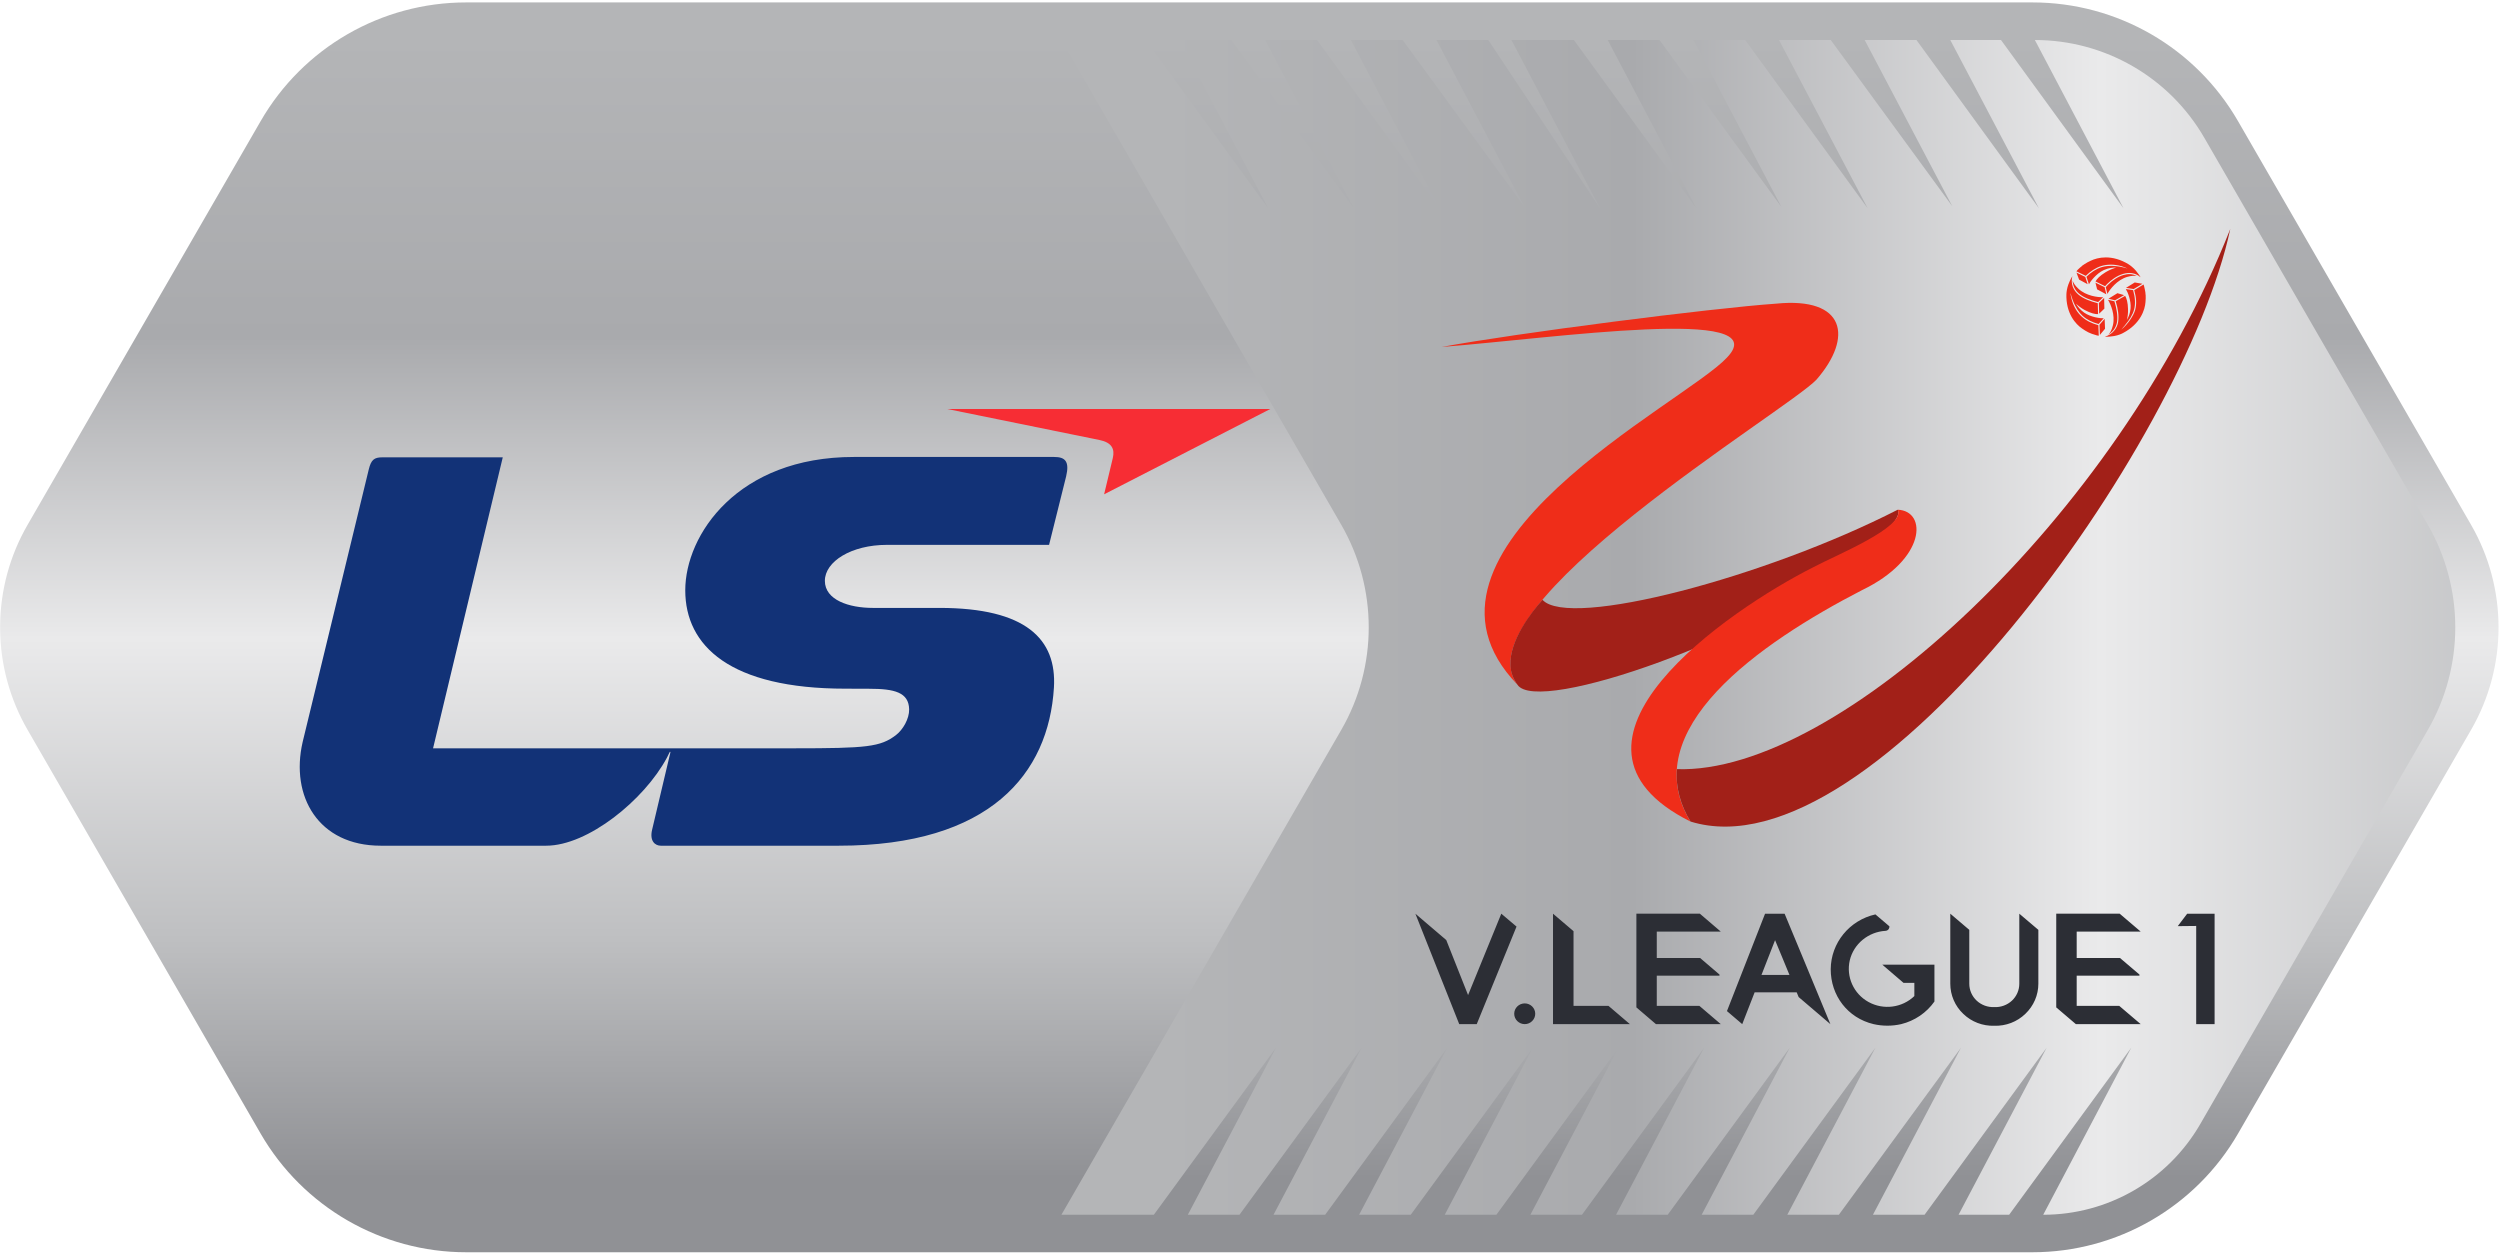 <?xml version="1.0" encoding="UTF-8"?>
<svg width="239" height="120" viewBox="0 0 1307 655" xmlns="http://www.w3.org/2000/svg">
<defs>
<clipPath id="e">
<path d="m-537-514h2381v1684h-2381z"/>
</clipPath>
<linearGradient id="b" x1="653.12" x2="653.12" y1="18.748" y2="647.89" gradientUnits="userSpaceOnUse">
<stop stop-color="#b4b5b7" offset="0"/>
<stop stop-color="#a9aaad" offset=".25"/>
<stop stop-color="#eaeaeb" offset=".5"/>
<stop stop-color="#bebfc1" offset=".75"/>
<stop stop-color="#909195" offset=".948"/>
<stop stop-color="#909195" offset="1"/>
</linearGradient>
<clipPath id="d">
<path d="m243.7 0.65c-44.32 0-85.26 23.63-107.42 62.04l-121.83 211.02c-9.4 16.23-14.19 34.32-14.38 52.46v2.42c0.19 18.12 4.98 36.19 14.38 52.41l121.83 211.07c22.16 38.31 63.1 61.99 107.42 61.99h818.88c44.33 0 85.28-23.68 107.44-61.99l121.83-211.07c19.18-33.15 19.18-74.07 0-107.29l-121.83-211.02c-22.16-38.41-63.11-62.04-107.44-62.04h-818.88z"/>
</clipPath>
<linearGradient id="a" x1="608.44" x2="1587.7" y1="327.46" y2="327.46" gradientUnits="userSpaceOnUse">
<stop stop-color="#b4b5b7" offset="0"/>
<stop stop-color="#a9aaad" offset=".25"/>
<stop stop-color="#eaeaeb" offset=".5"/>
<stop stop-color="#bebfc1" offset=".75"/>
<stop stop-color="#bebfc1" offset="1"/>
</linearGradient>
<clipPath id="c">
<path d="m243.7 0.65c-44.32 0-85.26 23.63-107.42 62.04l-121.83 211.02c-9.4 16.23-14.19 34.32-14.38 52.46v2.42c0.19 18.12 4.98 36.19 14.38 52.41l121.83 211.07c22.16 38.31 63.1 61.99 107.42 61.99h818.88c44.33 0 85.28-23.68 107.44-61.99l121.83-211.07c19.18-33.15 19.18-74.07 0-107.29l-121.83-211.02c-22.16-38.41-63.11-62.04-107.44-62.04h-818.88z"/>
</clipPath>
</defs>
<style>tspan { white-space:pre }
		.shp0 { fill: url(#b) } 
		.shp1 { fill: #123277 } 
		.shp2 { fill: #f72d34 } 
		.shp3 { fill: url(#a) } 
		.shp4 { fill: #ef2d19 } 
		.shp5 { fill: #a22018 } 
		.shp6 { fill: #2c2e35 }</style>
<g clip-path="url(#e)">
<path class="shp0" d="m243.7 0.65c-44.32 0-85.26 23.63-107.42 62.04l-121.83 211.02c-9.4 16.23-14.19 34.32-14.38 52.46v2.42c0.19 18.12 4.98 36.19 14.38 52.41l121.83 211.07c22.16 38.31 63.1 61.99 107.42 61.99h818.88c44.33 0 85.28-23.68 107.44-61.99l121.83-211.07c19.18-33.15 19.18-74.07 0-107.29l-121.83-211.02c-22.16-38.41-63.11-62.04-107.44-62.04h-818.88z"/>
<g clip-path="url(#d)">
<path class="shp1" d="m454.4 359.47c13.31 0 20.71 1.89 20.9 10.76 0.1 4.94-3.25 10.64-6.84 13.41-8.15 6.27-15.34 6.96-53.5 6.96h-188.56l36.44-152.12h-62.99c-4.22 0-5.81 1.26-7.05 6.26l-34.58 142.56c-6.54 28.33 8.16 54.22 40.81 54.22h86.49c21.85 0 51.23-23.86 63.11-45.95 0.62-1.24 1.03-2.02 1.5-3.02 0 0 0.26-0.35 0.36 0.09v0.05c-1.86 7.91-8.51 35.99-9.6 40.6-1.38 5.98 1.75 8.23 4.55 8.23h93.11c78.92 0 109.72-37.58 112.44-82.69 1.51-25.27-14.55-41.63-59.87-41.63h-34.78c-12.41 0-25.1-4.09-25.1-14.16 0-10.06 13.79-18.8 32.47-18.8h84.74s7.42-29.66 8.93-35.84c1.83-7.82-0.52-10.11-6.25-10.11h-104.76c-60.8 0-88.12 40.69-88.12 69.71 0 29.1 23.41 51.43 83.78 51.43l12.37 0.04z"/>
<path class="shp2" d="m495.17 213.2h168.95l-86.89 44.61s3.48-14.63 4.55-18.98c1.07-4.6-0.37-8.05-6.91-9.4-6.48-1.3-79.7-16.23-79.7-16.23z"/>
</g>
<path class="shp3" d="m1110.2 108.31-64.08-88.01h-26.51l46.36 88.01-64.05-88.01h-27.07l45.78 86.87-63.52-86.87h-27.06l46.39 88.01-64.07-88.01h-27.04l45.95 87.22-63.69-87.22h-27.09l46.38 88.01-64.05-88.01h-32.67l46.36 88.01-58.45-88.01h-27.1l45.9 87.04-63.58-87.04h-27.06l46.34 88.01-64.03-88.01h-27.12l46.37 88.01-64.03-88.01h-27.08l46.35 88.01-64.06-88.01h-44.07l146.3 253.41c19.16 33.22 19.16 74.14 0 107.29l-146.3 253.46h48.32l63.83-87.31-46.06 87.31h27l63.89-87.36-46.09 87.36h26.99l63.85-87.36-46.09 87.36h26.99l63.86-87.36-46.08 87.36h26.99l63.88-87.36-46.1 87.36h26.97l63.88-87.36-46.06 87.36h27l63.84-87.36-46.08 87.36h26.99l63.86-87.36-46.08 87.36h26.95l63.87-87.36-46.05 87.36h26.99l63.84-87.36-46.07 87.36h26.45l63.86-87.36-46.05 87.36c33.84 0 65.17-18.09 82.11-47.43l118.96-206.03c19.15-33.15 19.15-74.07 0-107.29l-116.81-202.23c-18.28-31.7-52.08-51.18-88.62-51.18l46.37 88.01z"/>
<g clip-path="url(#c)">
<path class="shp4" d="m753.71 180.78c38.59-7.18 141.07-20.3 174.87-22.65 36.35-3.63 40.29 17.63 21.08 39.72-15.1 16.11-187.18 119-156.32 159.51-68.3-70.56 87.66-147.27 109.5-171.02 26.21-27.28-90.82-10.12-149.13-5.56z"/>
<path class="shp5" d="m793.33 357.36c10.45 16.13 128.35-25.36 178.05-67.24 3.78-3.15 23.97-18.72 20.75-24.26-68.75 35.19-171.72 62.52-185.73 47.1-6.09 6.79-17.22 21.27-16.77 34.17 0.14 3.65 1.37 7.02 3.7 10.23z"/>
<path class="shp4" d="m992.16 265.86c15.48 0.66 14.89 25.89-18.63 42.01-53.87 27.79-118.95 73.21-89.77 121.02-81.98-41.01 19.93-110.69 64.39-133.04 11.26-6.06 48.15-20.91 44.01-29.99z"/>
<path class="shp5" d="m1166 119.07c-59.36 150.4-205.06 285.26-289.29 282.42-0.85 9.39 2 19.16 7.1 27.4 95.75 29.68 258.18-197.54 282.19-309.82z"/>
<path class="shp4" d="m1090.8 144.06c2.4-2.33 5.03-4.11 7.99-5.02 3.01-0.91 7.48-1.05 13.48 0.71-1-0.54-2.1-0.83-3.15-1.2-3.93-1.1-7.39-1.02-10.53-0.1-3.02 0.96-5.72 2.76-8.16 5.13l-4.88-2.37c0.24-0.35 0.84-1 1.94-1.97 0.19-0.12 0.4-0.36 0.64-0.49 0.13-0.14 0.28-0.27 0.45-0.46 0.23-0.16 0.46-0.3 0.75-0.51 0.06-0.03 0.17-0.09 0.24-0.16 0.1-0.09 0.29-0.19 0.33-0.22 0.88-0.56 1.89-1.17 3.16-1.72 1.78-0.85 4.49-1.72 7.82-1.72 3.47 0 7.66 0.92 12.15 3.73h-0.03c0.63 0.37 2.41 1.72 3.67 3.24 1.26 1.51 2.05 2.74 2.45 3.42l-0.12-0.09c-2.77-2.36-5.97-2.6-9.08-1.66-3.07 0.9-6.01 2.95-8.33 5.27-0.35 0.35-0.7 0.75-1.04 1.13l-5-2.47c0.68-1.32 2.2-2.96 5.2-4.8 2-1.23 3.99-1.98 5.64-2.47-1.81-0.05-4.12 0.2-6.56 1.33-3.93 1.81-7.14 6.11-7.72 7.45l-1.31-3.98zm16.56 23.67c0.5-3.29-0.09-6.99-1.26-10.87l4.92-2.8c0.77 1.25 1.43 3.44 1.51 6.88 0.06 2.12-0.17 4.1-0.61 5.72 0.92-1.51 1.71-3.49 1.95-5.97 0.39-4.1-1.55-8.78-2.5-10.2l3.8 0.57c1.15 3.97 1.3 7.17 0.53 10.14-0.76 2.82-2.44 5.43-4.76 8.2l-0.01 0.04-0.21 0.26-0.16 0.17-0.14 0.16-1.41 1.67c3.49-2.86 6.4-7.23 7.27-10.33 0.8-3.04 0.63-6.34-0.5-10.31l4.87-2.94c0.14 0.41 0.41 1.18 0.67 2.6 0.05 0.25 0.12 0.52 0.14 0.77 0.06 0.21 0.1 0.42 0.12 0.62 0.05 0.3 0.08 0.55 0.09 0.93 0.02 0.04 0.02 0.2 0.02 0.3 0.05 0.12 0.06 0.33 0.06 0.42 0.04 1 0.04 2.2-0.09 3.54-0.26 4-2.61 11.38-11.73 16.19h-0.01c-0.62 0.38-2.67 1.26-4.66 1.58-3.03 0.5-4.86 0.34-4.86 0.34 3.97-1.14 6.45-4.29 6.96-7.68zm-5.3-11.62 3.36 0.79c1.15 3.84 1.83 7.54 1.38 10.74-0.44 2.7-1.88 5.04-4.62 6.73 0.9-0.82 1.82-2.28 2.45-4.93 1.27-5.34-1.13-11-2.57-13.33zm3.67 0.27-3.43-0.83 4.69-2.89 3.49 1.01-4.75 2.71zm10.33-9.32 3.99 0.68-1.46 0.89-3.1 1.86-4.01-0.61 4.53-2.8 0.05-0.02zm-18.45 22.09 2.7-3.07 0.2 5.18-2.7 3.23-0.2-5.34zm-0.46-0.38c-3.25-0.85-6.11-2.22-8.4-4.3-1.81-1.66-3.69-4.32-5.17-8.3l-0.02-0.1h-0.03l-0.02-0.11-0.02-0.05-0.01-0.02-0.01-0.08-0.04-0.07v-0.02c-0.37-0.96-0.66-2.02-0.97-3.18 0.02 1.13 0.36 2.22 0.59 3.31 1.06 3.93 2.88 6.86 5.28 9.04 2.38 2.2 5.31 3.59 8.69 4.5l0.22 5.51c-0.38-0.03-1.24-0.15-2.79-0.74-0.22-0.06-0.51-0.13-0.76-0.23-0.19-0.11-0.37-0.13-0.57-0.23-0.3-0.13-0.55-0.23-0.85-0.36-0.08-0.07-0.2-0.1-0.29-0.12-0.12-0.08-0.31-0.17-0.38-0.2-0.89-0.47-1.93-1.04-3.07-1.87-3.29-2.22-8.59-7.88-8.21-18.22h0.02c0-0.69 0.28-2.9 0.98-4.78 1.06-2.84 2.08-4.32 2.11-4.37-1.05 3.98 0.55 7.46 3.2 9.65 2.52 2.12 6.14 3.45 10.08 4.48l0.17 5.7c-1.51 0.08-3.76-0.44-6.92-2.1-1.89-1.03-3.46-2.26-4.64-3.38 0.86 1.52 2.2 3.2 4.22 4.66 3.49 2.46 8.77 3.11 10.29 2.95l-2.68 3.03zm-0.26-11.47c-3.86-0.99-7.43-2.27-9.87-4.34-2.02-1.67-3.3-3.84-3.44-6.85 0.37 1.1 1.17 2.51 2.97 4.19 4.04 3.83 10.26 4.56 12.98 4.46l-2.64 2.54zm0.39 0.5 2.76-2.66 0.13 5.6-2.73 2.63-0.16-5.57zm-11.7-15.9 4.6 2.26 1.24 3.81-4.48-2.42-1.36-3.65zm14.72 7.62 0.87 3.72-4.81-2.59-0.86-3.48 4.8 2.35zm0.6 0c0.37-0.38 0.74-0.82 1.11-1.22 2.25-2.25 5.11-4.24 8.08-5.13 2.39-0.73 4.85-0.68 7.03 0.53-1.13-0.26-2.73-0.23-5.08 0.46-5.24 1.58-8.96 6.43-10.3 8.88l-0.84-3.52z" fill-rule="evenodd"/>
<path class="shp6" d="m792.84 483.8-7.96-6.74-17.37 42.55-11.41-28.78-16.14-13.77 22.93 57.75h9.14l20.81-51.01zm29.8 2.4-10.73-9.14v57.74h40.2l-11.18-9.54-18.29-0.02v-39.04zm-20.02 43.18c0-3-2.48-5.42-5.48-5.42-3.04 0-5.51 2.42-5.51 5.42 0 2.98 2.47 5.42 5.51 5.42 3 0 5.48-2.44 5.48-5.42zm63.54-42.95h33.47l-10.94-9.37h-33.19v48.99l10.23 8.75h33.9l-11.2-9.56h-22.27v-15.79h32.79v-0.57l-10.13-8.66h-22.66v-13.79zm121.63-2.76-7.33-6.24c-13.6 3.04-23.27 14.93-23.36 28.65-0.04 13.74 8.85 25.52 22.41 28.72 4.75 1.08 9.7 1.08 14.42 0 7.07-1.74 13.24-5.93 17.39-11.82v-19.26h-10.5-16.74l11.07 9.5h5.67v6.91c-6.4 6.14-16.15 7.42-23.99 3.08-7.79-4.31-11.75-13.18-9.77-21.77 2.03-8.6 9.7-14.88 18.64-15.41 0.61-0.02 1.16-0.3 1.55-0.72 0.38-0.47 0.57-1.06 0.54-1.64zm77.86 30.01v-28.17l-9.96-8.45v36.62c0 3.36-1.39 6.54-3.86 8.85-2.47 2.3-5.82 3.52-9.21 3.35-3.41 0.17-6.73-1.05-9.21-3.35-2.46-2.31-3.87-5.49-3.87-8.85v-28.17l-9.93-8.45v36.62c0 5.93 2.45 11.66 6.81 15.77 4.31 4.16 10.14 6.39 16.2 6.2 6.04 0.19 11.89-2.04 16.23-6.23 4.34-4.13 6.8-9.81 6.8-15.74zm20.04-27.25h33.47l-10.99-9.37h-33.17v48.99l10.26 8.75h33.9l-11.23-9.56h-22.24v-15.79h32.82v-0.57l-10.18-8.66h-22.64v-13.79zm-143.18 13.56h-10.73l3.75 9.1h-14.64l7.11-18.19 3.78 9.09h10.73l-9.52-22.92h-10.22l-19.92 50.91 7.99 6.82 6.48-16.62h21.99l1.01 2.45 16.6 14.17-14.41-34.81zm196.02-16.42 4.93-6.5h14.33v57.73h-9.62v-51.33l-9.64 0.1z"/>
</g>
</g>
</svg>
